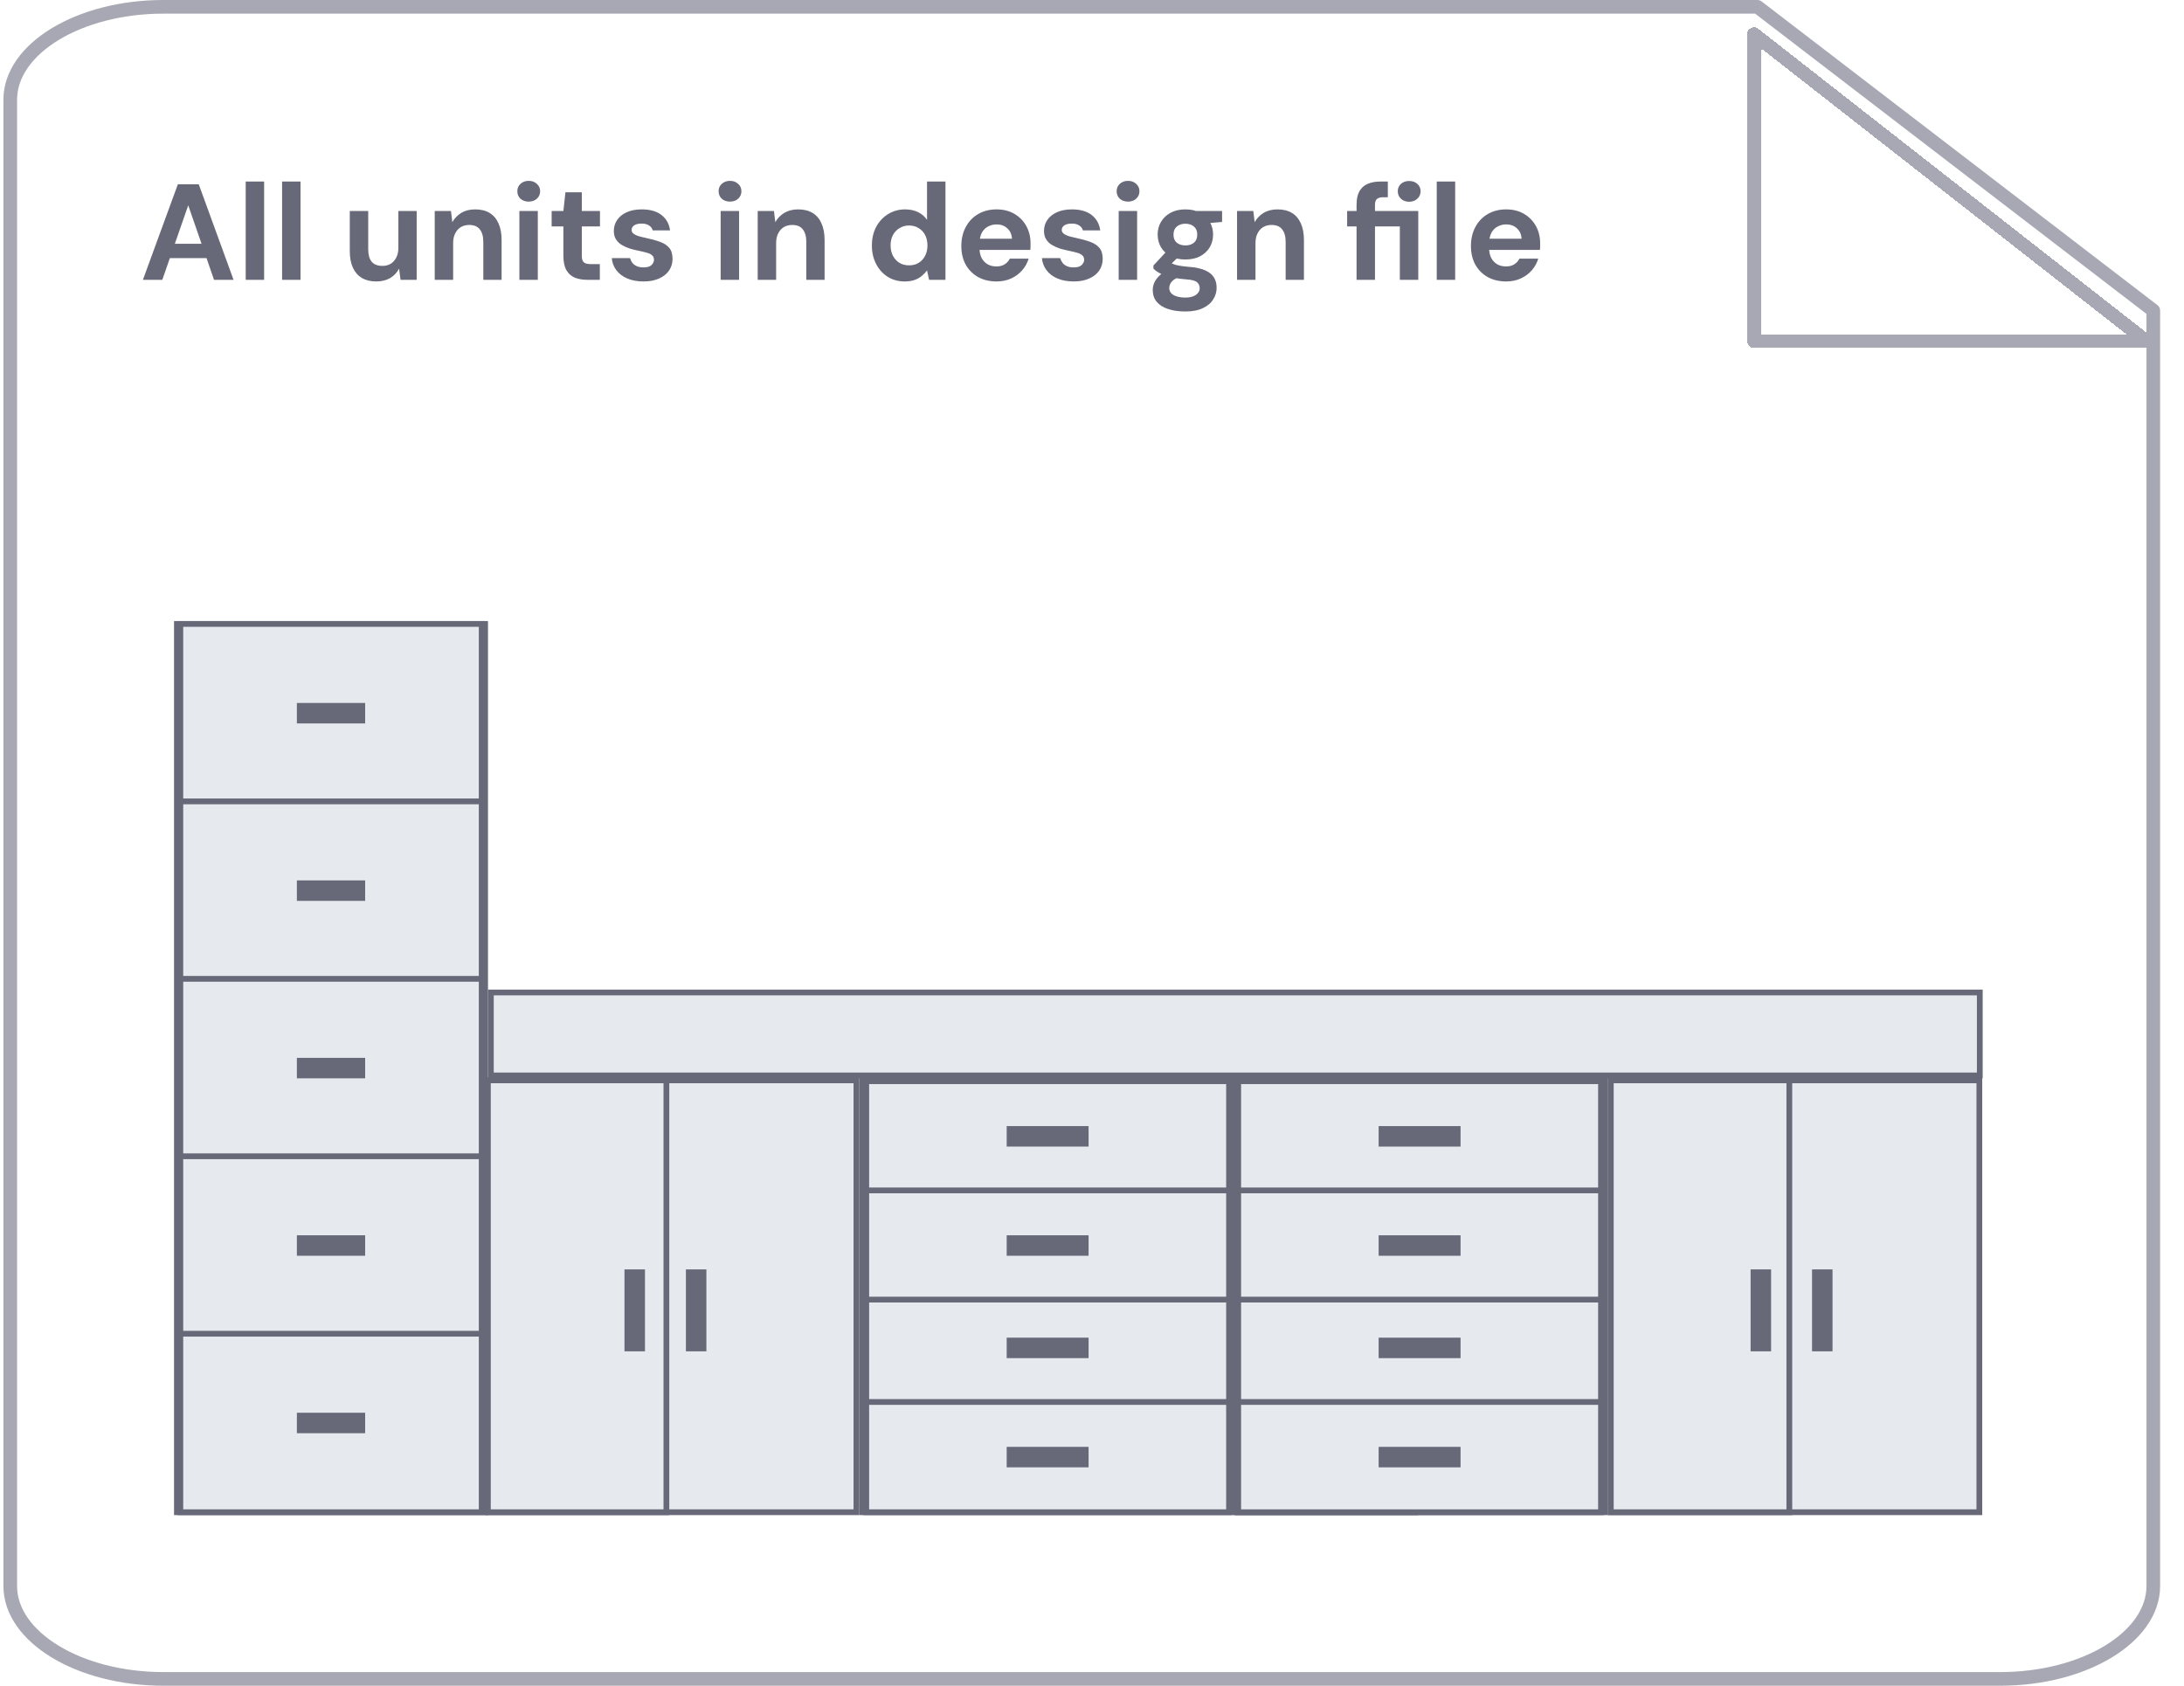 <svg width="320" height="247" viewBox="0 0 320 247" fill="none" xmlns="http://www.w3.org/2000/svg">
<path d="M257.5 1L315.5 45.5V232.389C315.5 239.875 305.407 246 293.071 246H23.929C11.593 246 1.5 239.875 1.5 232.389V14.611C1.5 7.125 11.593 1 23.929 1H257.5Z" fill="white" stroke="#A7A8B3" stroke-width="2" stroke-linecap="round" stroke-linejoin="round"/>
<g filter="url(#filter0_d_36_1960)">
<path d="M257 1V46H314.5L257 1Z" stroke="#A7A8B3" stroke-width="2" stroke-linecap="round" stroke-linejoin="round" shape-rendering="crispEdges"/>
</g>
<path d="M20.94 41L26.06 27H29.12L34.22 41H31.36L27.58 30.08L23.78 41H20.94ZM23.2 37.82L23.92 35.72H31.04L31.74 37.82H23.2ZM36 41V26.6H38.7V41H36ZM41.332 41V26.6H44.032V41H41.332ZM55.131 41.24C54.317 41.24 53.617 41.073 53.031 40.74C52.457 40.393 52.017 39.893 51.711 39.24C51.404 38.573 51.251 37.753 51.251 36.78V30.92H53.951V36.5C53.951 37.313 54.117 37.927 54.451 38.34C54.797 38.753 55.324 38.96 56.031 38.96C56.484 38.96 56.884 38.86 57.231 38.66C57.577 38.447 57.851 38.147 58.051 37.76C58.264 37.36 58.371 36.873 58.371 36.3V30.92H61.051V41H58.691L58.471 39.36C58.177 39.933 57.744 40.393 57.171 40.74C56.597 41.073 55.917 41.24 55.131 41.24ZM63.695 41V30.92H66.075L66.275 32.56C66.582 32 67.015 31.547 67.575 31.2C68.148 30.853 68.828 30.68 69.615 30.68C70.455 30.68 71.162 30.853 71.735 31.2C72.308 31.547 72.742 32.053 73.035 32.72C73.342 33.387 73.495 34.207 73.495 35.18V41H70.815V35.44C70.815 34.64 70.642 34.027 70.295 33.6C69.962 33.173 69.442 32.96 68.735 32.96C68.282 32.96 67.875 33.067 67.515 33.28C67.168 33.493 66.895 33.8 66.695 34.2C66.495 34.587 66.395 35.06 66.395 35.62V41H63.695ZM76.099 41V30.92H78.799V41H76.099ZM77.459 29.54C76.979 29.54 76.579 29.4 76.259 29.12C75.952 28.827 75.799 28.46 75.799 28.02C75.799 27.58 75.952 27.22 76.259 26.94C76.579 26.647 76.979 26.5 77.459 26.5C77.952 26.5 78.352 26.647 78.659 26.94C78.979 27.22 79.139 27.58 79.139 28.02C79.139 28.46 78.979 28.827 78.659 29.12C78.352 29.4 77.952 29.54 77.459 29.54ZM86.067 41C85.36 41 84.74 40.893 84.207 40.68C83.687 40.453 83.28 40.087 82.987 39.58C82.694 39.06 82.547 38.353 82.547 37.46V33.18H80.827V30.92H82.547L82.847 28.18H85.247V30.92H87.907V33.18H85.247V37.5C85.247 37.953 85.347 38.267 85.547 38.44C85.747 38.613 86.087 38.7 86.567 38.7H87.887V41H86.067ZM94.299 41.24C93.379 41.24 92.579 41.093 91.899 40.8C91.219 40.507 90.686 40.1 90.299 39.58C89.913 39.06 89.693 38.473 89.639 37.82H92.319C92.386 38.073 92.499 38.307 92.659 38.52C92.819 38.72 93.033 38.88 93.299 39C93.566 39.12 93.886 39.18 94.259 39.18C94.619 39.18 94.913 39.133 95.139 39.04C95.366 38.933 95.533 38.793 95.639 38.62C95.759 38.447 95.819 38.267 95.819 38.08C95.819 37.8 95.739 37.587 95.579 37.44C95.419 37.28 95.186 37.153 94.879 37.06C94.573 36.967 94.199 36.873 93.759 36.78C93.279 36.687 92.806 36.573 92.339 36.44C91.886 36.293 91.479 36.113 91.119 35.9C90.759 35.687 90.473 35.413 90.259 35.08C90.046 34.747 89.939 34.333 89.939 33.84C89.939 33.24 90.099 32.707 90.419 32.24C90.739 31.76 91.206 31.38 91.819 31.1C92.433 30.82 93.173 30.68 94.039 30.68C95.253 30.68 96.213 30.953 96.919 31.5C97.626 32.047 98.046 32.8 98.179 33.76H95.639C95.559 33.453 95.379 33.213 95.099 33.04C94.833 32.853 94.473 32.76 94.019 32.76C93.539 32.76 93.173 32.847 92.919 33.02C92.666 33.193 92.539 33.42 92.539 33.7C92.539 33.887 92.619 34.053 92.779 34.2C92.953 34.347 93.193 34.473 93.499 34.58C93.806 34.673 94.179 34.767 94.619 34.86C95.393 35.02 96.073 35.207 96.659 35.42C97.246 35.62 97.706 35.913 98.039 36.3C98.373 36.673 98.539 37.22 98.539 37.94C98.539 38.58 98.366 39.153 98.019 39.66C97.673 40.153 97.179 40.54 96.539 40.82C95.913 41.1 95.166 41.24 94.299 41.24ZM105.591 41V30.92H108.291V41H105.591ZM106.951 29.54C106.471 29.54 106.071 29.4 105.751 29.12C105.444 28.827 105.291 28.46 105.291 28.02C105.291 27.58 105.444 27.22 105.751 26.94C106.071 26.647 106.471 26.5 106.951 26.5C107.444 26.5 107.844 26.647 108.151 26.94C108.471 27.22 108.631 27.58 108.631 28.02C108.631 28.46 108.471 28.827 108.151 29.12C107.844 29.4 107.444 29.54 106.951 29.54ZM111.019 41V30.92H113.399L113.599 32.56C113.906 32 114.339 31.547 114.899 31.2C115.473 30.853 116.153 30.68 116.939 30.68C117.779 30.68 118.486 30.853 119.059 31.2C119.633 31.547 120.066 32.053 120.359 32.72C120.666 33.387 120.819 34.207 120.819 35.18V41H118.139V35.44C118.139 34.64 117.966 34.027 117.619 33.6C117.286 33.173 116.766 32.96 116.059 32.96C115.606 32.96 115.199 33.067 114.839 33.28C114.493 33.493 114.219 33.8 114.019 34.2C113.819 34.587 113.719 35.06 113.719 35.62V41H111.019ZM132.55 41.24C131.63 41.24 130.803 41.013 130.07 40.56C129.35 40.107 128.783 39.48 128.37 38.68C127.957 37.88 127.75 36.98 127.75 35.98C127.75 34.953 127.957 34.047 128.37 33.26C128.797 32.46 129.377 31.833 130.11 31.38C130.857 30.913 131.69 30.68 132.61 30.68C133.33 30.68 133.963 30.813 134.51 31.08C135.057 31.347 135.497 31.727 135.83 32.22V26.6H138.53V41H136.13L135.83 39.62C135.63 39.9 135.377 40.167 135.07 40.42C134.777 40.673 134.423 40.873 134.01 41.02C133.597 41.167 133.11 41.24 132.55 41.24ZM133.19 38.88C133.723 38.88 134.19 38.76 134.59 38.52C135.003 38.267 135.323 37.92 135.55 37.48C135.777 37.04 135.89 36.533 135.89 35.96C135.89 35.387 135.777 34.88 135.55 34.44C135.323 34 135.003 33.66 134.59 33.42C134.19 33.167 133.723 33.04 133.19 33.04C132.683 33.04 132.223 33.167 131.81 33.42C131.397 33.66 131.07 34 130.83 34.44C130.603 34.88 130.49 35.38 130.49 35.94C130.49 36.527 130.603 37.04 130.83 37.48C131.07 37.92 131.39 38.267 131.79 38.52C132.203 38.76 132.67 38.88 133.19 38.88ZM146.015 41.24C145.002 41.24 144.102 41.027 143.315 40.6C142.542 40.16 141.935 39.553 141.495 38.78C141.069 37.993 140.855 37.087 140.855 36.06C140.855 35.007 141.069 34.08 141.495 33.28C141.922 32.467 142.522 31.833 143.295 31.38C144.082 30.913 144.989 30.68 146.015 30.68C147.015 30.68 147.889 30.9 148.635 31.34C149.382 31.78 149.962 32.373 150.375 33.12C150.789 33.867 150.995 34.713 150.995 35.66C150.995 35.793 150.995 35.947 150.995 36.12C150.995 36.28 150.982 36.447 150.955 36.62H142.775V34.98H148.275C148.235 34.327 148.002 33.813 147.575 33.44C147.162 33.067 146.642 32.88 146.015 32.88C145.562 32.88 145.142 32.987 144.755 33.2C144.369 33.4 144.062 33.713 143.835 34.14C143.622 34.567 143.515 35.107 143.515 35.76V36.34C143.515 36.887 143.615 37.367 143.815 37.78C144.029 38.18 144.322 38.493 144.695 38.72C145.069 38.933 145.502 39.04 145.995 39.04C146.489 39.04 146.895 38.933 147.215 38.72C147.549 38.507 147.795 38.233 147.955 37.9H150.715C150.529 38.527 150.215 39.093 149.775 39.6C149.335 40.107 148.795 40.507 148.155 40.8C147.515 41.093 146.802 41.24 146.015 41.24ZM157.327 41.24C156.407 41.24 155.607 41.093 154.927 40.8C154.247 40.507 153.713 40.1 153.327 39.58C152.94 39.06 152.72 38.473 152.667 37.82H155.347C155.413 38.073 155.527 38.307 155.687 38.52C155.847 38.72 156.06 38.88 156.327 39C156.593 39.12 156.913 39.18 157.287 39.18C157.647 39.18 157.94 39.133 158.167 39.04C158.393 38.933 158.56 38.793 158.667 38.62C158.787 38.447 158.847 38.267 158.847 38.08C158.847 37.8 158.767 37.587 158.607 37.44C158.447 37.28 158.213 37.153 157.907 37.06C157.6 36.967 157.227 36.873 156.787 36.78C156.307 36.687 155.833 36.573 155.367 36.44C154.913 36.293 154.507 36.113 154.147 35.9C153.787 35.687 153.5 35.413 153.287 35.08C153.073 34.747 152.967 34.333 152.967 33.84C152.967 33.24 153.127 32.707 153.447 32.24C153.767 31.76 154.233 31.38 154.847 31.1C155.46 30.82 156.2 30.68 157.067 30.68C158.28 30.68 159.24 30.953 159.947 31.5C160.653 32.047 161.073 32.8 161.207 33.76H158.667C158.587 33.453 158.407 33.213 158.127 33.04C157.86 32.853 157.5 32.76 157.047 32.76C156.567 32.76 156.2 32.847 155.947 33.02C155.693 33.193 155.567 33.42 155.567 33.7C155.567 33.887 155.647 34.053 155.807 34.2C155.98 34.347 156.22 34.473 156.527 34.58C156.833 34.673 157.207 34.767 157.647 34.86C158.42 35.02 159.1 35.207 159.687 35.42C160.273 35.62 160.733 35.913 161.067 36.3C161.4 36.673 161.567 37.22 161.567 37.94C161.567 38.58 161.393 39.153 161.047 39.66C160.7 40.153 160.207 40.54 159.567 40.82C158.94 41.1 158.193 41.24 157.327 41.24ZM163.911 41V30.92H166.611V41H163.911ZM165.271 29.54C164.791 29.54 164.391 29.4 164.071 29.12C163.765 28.827 163.611 28.46 163.611 28.02C163.611 27.58 163.765 27.22 164.071 26.94C164.391 26.647 164.791 26.5 165.271 26.5C165.765 26.5 166.165 26.647 166.471 26.94C166.791 27.22 166.951 27.58 166.951 28.02C166.951 28.46 166.791 28.827 166.471 29.12C166.165 29.4 165.765 29.54 165.271 29.54ZM173.68 45.64C172.72 45.64 171.88 45.52 171.16 45.28C170.44 45.053 169.88 44.7 169.48 44.22C169.093 43.753 168.9 43.173 168.9 42.48C168.9 42.013 169.02 41.573 169.26 41.16C169.5 40.747 169.846 40.373 170.3 40.04C170.766 39.693 171.346 39.4 172.04 39.16L173.06 40.48C172.446 40.68 172 40.927 171.72 41.22C171.453 41.527 171.32 41.853 171.32 42.2C171.32 42.507 171.42 42.767 171.62 42.98C171.833 43.193 172.113 43.347 172.46 43.44C172.82 43.547 173.22 43.6 173.66 43.6C174.086 43.6 174.453 43.547 174.76 43.44C175.08 43.333 175.326 43.173 175.5 42.96C175.686 42.76 175.78 42.52 175.78 42.24C175.78 41.88 175.653 41.587 175.4 41.36C175.146 41.133 174.64 40.993 173.88 40.94C173.2 40.887 172.593 40.813 172.06 40.72C171.54 40.613 171.08 40.493 170.68 40.36C170.28 40.213 169.94 40.053 169.66 39.88C169.393 39.707 169.173 39.533 169 39.36V38.9L171.14 36.6L173.08 37.22L170.56 39.7L171.32 38.38C171.466 38.46 171.606 38.54 171.74 38.62C171.886 38.687 172.066 38.753 172.28 38.82C172.493 38.873 172.773 38.927 173.12 38.98C173.466 39.033 173.906 39.08 174.44 39.12C175.32 39.2 176.04 39.367 176.6 39.62C177.173 39.873 177.593 40.213 177.86 40.64C178.126 41.053 178.26 41.567 178.26 42.18C178.26 42.78 178.093 43.34 177.76 43.86C177.44 44.393 176.94 44.82 176.26 45.14C175.58 45.473 174.72 45.64 173.68 45.64ZM173.68 38.02C172.84 38.02 172.113 37.86 171.5 37.54C170.9 37.207 170.433 36.767 170.1 36.22C169.78 35.66 169.62 35.04 169.62 34.36C169.62 33.68 169.78 33.067 170.1 32.52C170.433 31.96 170.9 31.513 171.5 31.18C172.113 30.847 172.84 30.68 173.68 30.68C174.533 30.68 175.26 30.847 175.86 31.18C176.473 31.513 176.94 31.96 177.26 32.52C177.58 33.067 177.74 33.68 177.74 34.36C177.74 35.04 177.58 35.66 177.26 36.22C176.94 36.767 176.473 37.207 175.86 37.54C175.26 37.86 174.533 38.02 173.68 38.02ZM173.68 35.96C174.2 35.96 174.62 35.827 174.94 35.56C175.26 35.293 175.42 34.9 175.42 34.38C175.42 33.86 175.26 33.467 174.94 33.2C174.62 32.92 174.2 32.78 173.68 32.78C173.173 32.78 172.753 32.92 172.42 33.2C172.1 33.467 171.94 33.86 171.94 34.38C171.94 34.9 172.1 35.293 172.42 35.56C172.753 35.827 173.173 35.96 173.68 35.96ZM175.36 32.84L174.92 30.92H179.06V32.52L175.36 32.84ZM181.254 41V30.92H183.634L183.834 32.56C184.14 32 184.574 31.547 185.134 31.2C185.707 30.853 186.387 30.68 187.174 30.68C188.014 30.68 188.72 30.853 189.294 31.2C189.867 31.547 190.3 32.053 190.594 32.72C190.9 33.387 191.054 34.207 191.054 35.18V41H188.374V35.44C188.374 34.64 188.2 34.027 187.854 33.6C187.52 33.173 187 32.96 186.294 32.96C185.84 32.96 185.434 33.067 185.074 33.28C184.727 33.493 184.454 33.8 184.254 34.2C184.054 34.587 183.954 35.06 183.954 35.62V41H181.254ZM198.764 41V33.18H197.384V30.92H198.764V30.02C198.764 29.18 198.904 28.513 199.184 28.02C199.464 27.527 199.864 27.167 200.384 26.94C200.918 26.713 201.538 26.6 202.244 26.6H203.344V28.9H202.644C202.231 28.9 201.931 28.987 201.744 29.16C201.558 29.32 201.464 29.6 201.464 30V30.92H207.804V41H205.104V33.18H201.464V41H198.764ZM206.464 29.56C205.984 29.56 205.584 29.413 205.264 29.12C204.958 28.827 204.804 28.46 204.804 28.02C204.804 27.58 204.958 27.22 205.264 26.94C205.584 26.66 205.984 26.52 206.464 26.52C206.958 26.52 207.358 26.66 207.664 26.94C207.984 27.22 208.144 27.58 208.144 28.02C208.144 28.46 207.984 28.827 207.664 29.12C207.358 29.413 206.958 29.56 206.464 29.56ZM210.511 41V26.6H213.211V41H210.511ZM220.683 41.24C219.67 41.24 218.77 41.027 217.983 40.6C217.21 40.16 216.603 39.553 216.163 38.78C215.737 37.993 215.523 37.087 215.523 36.06C215.523 35.007 215.737 34.08 216.163 33.28C216.59 32.467 217.19 31.833 217.963 31.38C218.75 30.913 219.657 30.68 220.683 30.68C221.683 30.68 222.557 30.9 223.303 31.34C224.05 31.78 224.63 32.373 225.043 33.12C225.457 33.867 225.663 34.713 225.663 35.66C225.663 35.793 225.663 35.947 225.663 36.12C225.663 36.28 225.65 36.447 225.623 36.62H217.443V34.98H222.943C222.903 34.327 222.67 33.813 222.243 33.44C221.83 33.067 221.31 32.88 220.683 32.88C220.23 32.88 219.81 32.987 219.423 33.2C219.037 33.4 218.73 33.713 218.503 34.14C218.29 34.567 218.183 35.107 218.183 35.76V36.34C218.183 36.887 218.283 37.367 218.483 37.78C218.697 38.18 218.99 38.493 219.363 38.72C219.737 38.933 220.17 39.04 220.663 39.04C221.157 39.04 221.563 38.933 221.883 38.72C222.217 38.507 222.463 38.233 222.623 37.9H225.383C225.197 38.527 224.883 39.093 224.443 39.6C224.003 40.107 223.463 40.507 222.823 40.8C222.183 41.093 221.47 41.24 220.683 41.24Z" fill="#676878"/>
<path d="M71.484 158.297H125.484V221.578H71.484V158.297Z" fill="#E6E9EE"/>
<path d="M71.484 158.297H125.484V221.578H71.484V158.297Z" fill="#E6E9EE"/>
<path d="M71.484 158.297H125.484V221.578H71.484V158.297Z" stroke="#676878" stroke-width="0.844"/>
<path d="M126.328 158.297H180.328V221.578H126.328V158.297Z" fill="#E6E9EE" stroke="#676878" stroke-width="0.844"/>
<path d="M181.172 158.297H235.172V221.578H181.172V158.297Z" fill="#E6E9EE" stroke="#676878" stroke-width="0.844"/>
<path d="M236.016 158.297H290.016V221.578H236.016V158.297Z" fill="#E6E9EE" stroke="#676878" stroke-width="0.844"/>
<path d="M71.484 158.297H97.641V221.578H71.484V158.297Z" fill="#E6E9EE" stroke="#676878" stroke-width="0.844"/>
<path d="M126.922 174.578L126.922 158.422L180.078 158.422L180.078 174.578L126.922 174.578Z" fill="#E6E9EE" stroke="#676878" stroke-width="0.844"/>
<path d="M181.172 158.297H207.328V221.578H181.172V158.297Z" fill="#E6E9EE" stroke="#676878" stroke-width="0.844"/>
<path d="M236.016 158.297H262.172V221.578H236.016V158.297Z" fill="#E6E9EE" stroke="#676878" stroke-width="0.844"/>
<path d="M25.922 91.422H71.078V221.578H25.922V91.422Z" fill="#E6E9EE" stroke="#676878" stroke-width="0.844"/>
<path d="M71.922 145.422H290.078V157.578H71.922V145.422Z" fill="#E6E9EE" stroke="#676878" stroke-width="0.844"/>
<rect x="100.5" y="186" width="3" height="12" fill="#676878"/>
<rect x="159.5" y="165" width="3" height="12" transform="rotate(90 159.5 165)" fill="#676878"/>
<path d="M126.922 190.578L126.922 174.422L180.078 174.422L180.078 190.578L126.922 190.578Z" fill="#E6E9EE" stroke="#676878" stroke-width="0.844"/>
<path d="M126.922 206.578L126.922 190.422L180.078 190.422L180.078 206.578L126.922 206.578Z" fill="#E6E9EE" stroke="#676878" stroke-width="0.844"/>
<path d="M126.922 221.578L126.922 205.422L180.078 205.422L180.078 221.578L126.922 221.578Z" fill="#E6E9EE" stroke="#676878" stroke-width="0.844"/>
<rect x="159.5" y="181" width="3" height="12" transform="rotate(90 159.5 181)" fill="#676878"/>
<rect x="159.5" y="196" width="3" height="12" transform="rotate(90 159.5 196)" fill="#676878"/>
<rect x="159.5" y="212" width="3" height="12" transform="rotate(90 159.5 212)" fill="#676878"/>
<path d="M181.422 174.58L181.422 158.423L234.578 158.423L234.578 174.58L181.422 174.58Z" fill="#E6E9EE" stroke="#676878" stroke-width="0.844"/>
<path d="M26.422 117.578L26.422 91.422L70.578 91.422L70.578 117.578L26.422 117.578Z" fill="#E6E9EE" stroke="#676878" stroke-width="0.844"/>
<rect x="214" y="165.001" width="3" height="12" transform="rotate(90 214 165.001)" fill="#676878"/>
<rect x="53.5" y="103" width="3" height="10" transform="rotate(90 53.5 103)" fill="#676878"/>
<path d="M26.422 143.578L26.422 117.422L70.578 117.422L70.578 143.578L26.422 143.578Z" fill="#E6E9EE" stroke="#676878" stroke-width="0.844"/>
<path d="M26.422 169.578L26.422 143.422L70.578 143.422L70.578 169.578L26.422 169.578Z" fill="#E6E9EE" stroke="#676878" stroke-width="0.844"/>
<path d="M26.422 195.578L26.422 169.422L70.578 169.422L70.578 195.578L26.422 195.578Z" fill="#E6E9EE" stroke="#676878" stroke-width="0.844"/>
<path d="M26.422 221.578L26.422 195.422L70.578 195.422L70.578 221.578L26.422 221.578Z" fill="#E6E9EE" stroke="#676878" stroke-width="0.844"/>
<rect x="53.5" y="129" width="3" height="10" transform="rotate(90 53.5 129)" fill="#676878"/>
<rect x="53.5" y="155" width="3" height="10" transform="rotate(90 53.5 155)" fill="#676878"/>
<rect x="53.5" y="181" width="3" height="10" transform="rotate(90 53.5 181)" fill="#676878"/>
<rect x="53.5" y="207" width="3" height="10" transform="rotate(90 53.5 207)" fill="#676878"/>
<path d="M181.422 190.58L181.422 174.423L234.578 174.423L234.578 190.58L181.422 190.58Z" fill="#E6E9EE" stroke="#676878" stroke-width="0.844"/>
<path d="M181.422 206.58L181.422 190.423L234.578 190.423L234.578 206.58L181.422 206.58Z" fill="#E6E9EE" stroke="#676878" stroke-width="0.844"/>
<path d="M181.422 221.58L181.422 205.423L234.578 205.423L234.578 221.58L181.422 221.58Z" fill="#E6E9EE" stroke="#676878" stroke-width="0.844"/>
<rect x="214" y="181.001" width="3" height="12" transform="rotate(90 214 181.001)" fill="#676878"/>
<rect x="214" y="196.001" width="3" height="12" transform="rotate(90 214 196.001)" fill="#676878"/>
<rect x="214" y="212.001" width="3" height="12" transform="rotate(90 214 212.001)" fill="#676878"/>
<rect x="265.5" y="186" width="3" height="12" fill="#676878"/>
<rect x="91.5" y="186" width="3" height="12" fill="#676878"/>
<rect x="256.5" y="186" width="3" height="12" fill="#676878"/>
<defs>
<filter id="filter0_d_36_1960" x="252" y="0" width="67.5" height="55" filterUnits="userSpaceOnUse" color-interpolation-filters="sRGB">
<feFlood flood-opacity="0" result="BackgroundImageFix"/>
<feColorMatrix in="SourceAlpha" type="matrix" values="0 0 0 0 0 0 0 0 0 0 0 0 0 0 0 0 0 0 127 0" result="hardAlpha"/>
<feOffset dy="4"/>
<feGaussianBlur stdDeviation="2"/>
<feComposite in2="hardAlpha" operator="out"/>
<feColorMatrix type="matrix" values="0 0 0 0 0 0 0 0 0 0 0 0 0 0 0 0 0 0 0.25 0"/>
<feBlend mode="normal" in2="BackgroundImageFix" result="effect1_dropShadow_36_1960"/>
<feBlend mode="normal" in="SourceGraphic" in2="effect1_dropShadow_36_1960" result="shape"/>
</filter>
</defs>
</svg>
